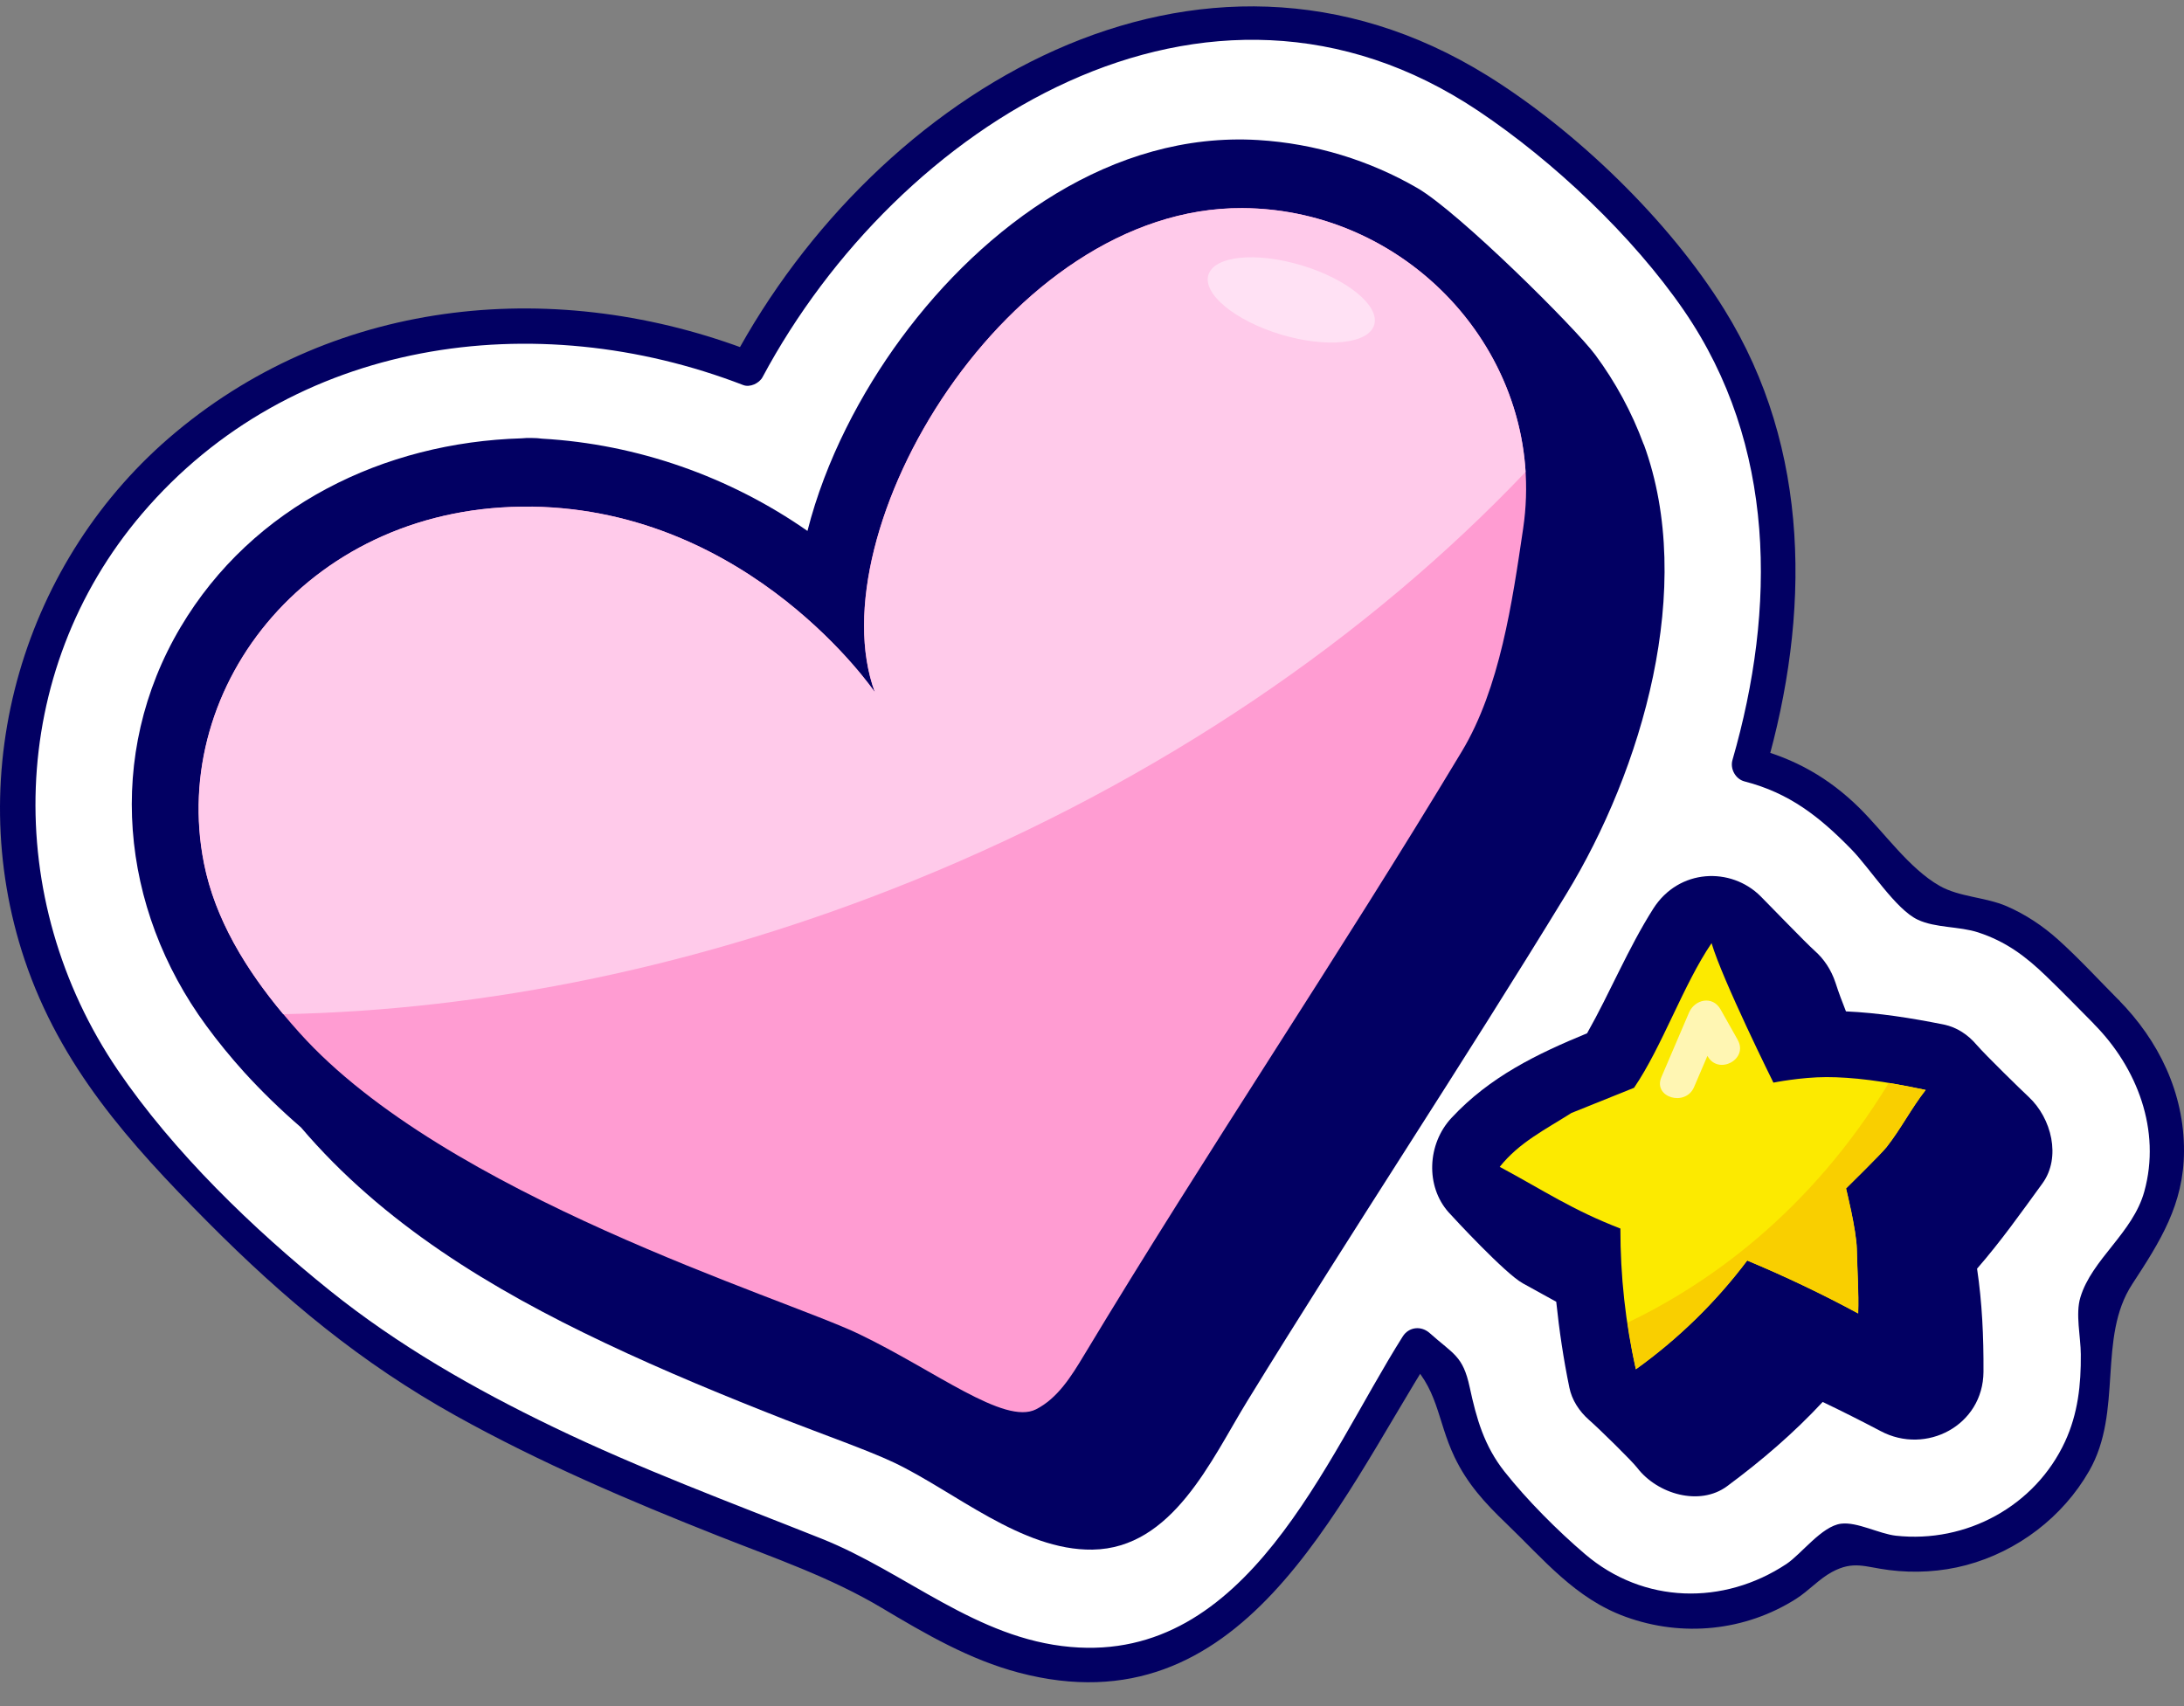 <svg width="32" height="25" viewBox="0 0 32 25" fill="none" xmlns="http://www.w3.org/2000/svg">
<rect x="0" y="0" width="32" height="25" fill="#808080" stroke="none"/>
<g clip-path="url(#clip0_4001_2317)">
<path d="M30.862 14.829C30.754 14.727 30.323 14.305 30.238 14.209C29.858 13.764 29.368 13.47 28.82 13.357C28.601 13.313 28.394 13.274 28.196 13.244C28.058 13.026 27.891 12.832 27.703 12.666C27.619 12.59 27.309 12.269 27.177 12.132C27.089 12.041 27.018 11.968 26.985 11.934C26.606 11.556 26.134 11.306 25.626 11.201C26.136 9.515 26.287 7.631 25.663 5.926C25.436 5.304 25.12 4.72 24.726 4.188C24.339 3.667 22.482 1.795 21.611 1.288C20.678 0.746 19.615 0.425 18.538 0.361C16.078 0.212 13.644 1.518 11.856 3.946C11.58 4.321 11.257 4.811 10.956 5.392C10.043 5.022 9.076 4.801 8.09 4.74C7.996 4.73 7.907 4.725 7.818 4.725C7.73 4.725 7.641 4.725 7.549 4.732C4.853 4.825 2.483 6.164 1.203 8.322C-0.228 10.733 -0.048 13.686 1.669 16.03C1.872 16.307 2.094 16.579 2.331 16.841C2.602 17.14 2.9 17.432 3.218 17.713C4.757 19.477 6.765 20.549 8.154 21.207C8.943 21.58 9.789 21.94 10.896 22.374C11.071 22.444 11.262 22.516 11.456 22.589C11.799 22.719 12.187 22.864 12.377 22.954C12.568 23.043 12.803 23.187 13.054 23.337C13.831 23.809 14.796 24.393 15.98 24.393C15.999 24.393 16.015 24.393 16.034 24.393C17.998 24.363 18.942 22.731 19.507 21.756C19.576 21.638 19.642 21.524 19.707 21.418C20.057 20.849 20.414 20.277 20.774 19.708C20.93 19.853 21.093 19.995 21.246 20.11C21.276 20.296 21.31 20.482 21.347 20.664C21.456 21.203 21.744 21.69 22.175 22.068C22.262 22.146 22.592 22.467 22.696 22.58C23.236 23.255 24.035 23.613 24.825 23.613C25.347 23.613 25.866 23.456 26.305 23.131C26.556 22.945 26.791 22.759 27.013 22.57C27.804 22.895 28.715 22.832 29.451 22.39C30.256 21.904 30.741 21.051 30.746 20.103C30.747 19.744 30.739 19.414 30.715 19.102C30.877 18.89 31.028 18.681 31.178 18.475L31.285 18.328C32.042 17.285 31.859 15.746 30.865 14.823L30.862 14.829Z" fill="white"/>
<path d="M31.04 14.65C30.749 14.357 30.461 14.043 30.155 13.768C29.93 13.566 29.678 13.399 29.402 13.279C29.089 13.144 28.709 13.146 28.418 12.98C27.974 12.727 27.609 12.2 27.241 11.836C26.797 11.399 26.297 11.115 25.695 10.961L25.871 11.274C26.524 9.015 26.538 6.583 25.264 4.534C24.452 3.226 23.096 1.919 21.798 1.111C17.554 -1.525 12.838 1.351 10.741 5.271L11.025 5.154C8.188 4.058 4.965 4.341 2.579 6.33C0.343 8.19 -0.568 11.292 0.36 14.062C0.887 15.63 1.897 16.751 3.036 17.899C4.175 19.046 5.292 19.972 6.677 20.744C7.912 21.432 9.217 21.989 10.529 22.508C11.348 22.832 12.162 23.109 12.922 23.562C13.562 23.944 14.206 24.319 14.929 24.51C18.192 25.37 19.568 22.092 20.987 19.842L20.59 19.892C21.081 20.332 21.048 20.798 21.312 21.351C21.5 21.744 21.759 22.026 22.07 22.324C22.619 22.851 23.081 23.425 23.82 23.692C24.65 23.993 25.569 23.902 26.315 23.429C26.497 23.314 26.654 23.136 26.842 23.035C27.158 22.864 27.326 22.962 27.676 23.006C28.051 23.054 28.443 23.032 28.81 22.934C29.561 22.733 30.223 22.231 30.611 21.553C31.111 20.68 30.727 19.603 31.242 18.816C31.649 18.193 31.997 17.649 32 16.87C32.004 16.015 31.63 15.248 31.04 14.65C30.811 14.418 30.455 14.776 30.683 15.008C31.314 15.646 31.667 16.564 31.418 17.461C31.25 18.068 30.65 18.451 30.482 19.01C30.407 19.254 30.487 19.59 30.488 19.845C30.492 20.291 30.446 20.713 30.258 21.122C29.819 22.072 28.808 22.616 27.779 22.503C27.535 22.476 27.21 22.297 26.975 22.327C26.692 22.363 26.395 22.771 26.174 22.918C25.253 23.527 24.082 23.505 23.224 22.773C22.822 22.43 22.375 21.982 22.045 21.565C21.746 21.187 21.633 20.788 21.534 20.327C21.434 19.865 21.3 19.848 20.948 19.534C20.824 19.423 20.642 19.441 20.552 19.585C19.411 21.393 18.278 24.363 15.686 24.133C14.303 24.012 13.279 23.042 12.039 22.547C10.717 22.02 9.387 21.528 8.102 20.908C6.952 20.354 5.831 19.713 4.834 18.912C3.707 18.007 2.54 16.878 1.724 15.678C0.029 13.181 0.101 9.849 2.081 7.528C4.276 4.953 7.848 4.468 10.889 5.642C10.988 5.681 11.124 5.617 11.173 5.526C13.144 1.842 17.669 -1.047 21.66 1.625C22.758 2.36 23.92 3.454 24.674 4.551C26.024 6.519 26.026 8.912 25.384 11.137C25.347 11.267 25.429 11.416 25.56 11.45C26.221 11.62 26.662 11.97 27.126 12.445C27.4 12.725 27.777 13.327 28.1 13.477C28.359 13.599 28.707 13.572 28.985 13.663C29.387 13.795 29.674 14.008 29.975 14.298C30.216 14.53 30.45 14.771 30.685 15.008C30.921 15.244 31.272 14.881 31.042 14.65H31.04Z" fill="#020063"/>
<path d="M24.084 6.514C23.909 6.038 23.668 5.597 23.375 5.201C23.083 4.806 21.377 3.11 20.768 2.756C20.069 2.351 19.272 2.103 18.434 2.052C16.298 1.923 14.419 3.307 13.205 4.955C12.616 5.754 12.093 6.746 11.831 7.78C10.691 6.984 9.335 6.507 7.944 6.428C7.895 6.421 7.845 6.418 7.791 6.418C7.739 6.416 7.69 6.418 7.643 6.423C5.628 6.482 3.702 7.411 2.646 9.19C1.539 11.056 1.758 13.308 3.023 15.031C3.196 15.268 3.381 15.492 3.574 15.707C3.837 15.996 4.116 16.266 4.41 16.52C5.608 17.929 7.204 18.894 8.869 19.681C9.732 20.09 10.617 20.455 11.505 20.803C12.033 21.009 12.724 21.254 13.092 21.428C13.985 21.851 14.968 22.722 16.007 22.707C17.183 22.689 17.748 21.389 18.273 20.534C19.805 18.039 21.424 15.601 22.95 13.1C24.057 11.286 24.852 8.604 24.085 6.511L24.084 6.514Z" fill="#020063"/>
<path d="M7.791 7.425C4.577 7.379 2.473 10.03 2.989 12.646C3.176 13.594 3.746 14.42 4.39 15.136C6.528 17.518 11.467 19.01 12.586 19.548C13.704 20.085 14.715 20.886 15.18 20.651C15.496 20.49 15.696 20.169 15.879 19.865C17.716 16.814 19.583 14.063 21.418 11.012C21.978 10.082 22.158 8.82 22.317 7.746C22.684 5.274 20.689 3.062 18.202 3.049C14.746 3.03 11.954 7.8 12.818 10.143C12.818 10.143 11.003 7.469 7.788 7.423L7.791 7.425Z" fill="#FF9CD2"/>
<path d="M28.961 15.31C28.835 15.161 28.67 15.052 28.485 15.014C27.996 14.915 27.523 14.842 27.047 14.82C26.992 14.682 26.939 14.541 26.894 14.401C26.83 14.207 26.723 14.051 26.59 13.933C26.457 13.815 25.908 13.244 25.797 13.134C25.363 12.7 24.598 12.725 24.223 13.316C23.853 13.899 23.593 14.541 23.254 15.141C22.523 15.442 21.83 15.776 21.268 16.38C20.91 16.763 20.886 17.383 21.224 17.763C21.292 17.839 22.053 18.662 22.311 18.804C22.476 18.895 22.639 18.985 22.802 19.075C22.846 19.495 22.908 19.914 22.994 20.331C23.031 20.514 23.137 20.678 23.281 20.805C23.426 20.931 23.914 21.41 23.989 21.509C24.285 21.894 24.903 22.075 25.305 21.778C25.814 21.401 26.282 20.999 26.706 20.543C26.992 20.68 27.274 20.822 27.555 20.97C28.221 21.325 29.057 20.887 29.062 20.102C29.065 19.586 29.042 19.088 28.968 18.59C29.313 18.194 29.607 17.779 29.927 17.339C30.202 16.959 30.061 16.386 29.723 16.072C29.61 15.967 29.091 15.46 28.963 15.312L28.961 15.31Z" fill="#020063"/>
<path d="M22.353 6.915C22.222 4.801 20.407 3.062 18.204 3.05C14.747 3.032 11.955 7.802 12.82 10.145C12.82 10.145 11.005 7.47 7.789 7.425C4.575 7.379 2.471 10.03 2.987 12.646C3.151 13.473 3.606 14.209 4.15 14.861C7.103 14.803 10.263 14.17 13.388 12.902C16.994 11.439 20.054 9.334 22.353 6.915Z" fill="#FFCAEA"/>
<path d="M20.135 4.76C20.218 4.481 19.742 4.09 19.071 3.888C18.4 3.686 17.789 3.75 17.705 4.029C17.622 4.309 18.098 4.7 18.769 4.902C19.44 5.103 20.052 5.04 20.135 4.76Z" fill="#FFE1F4"/>
<path d="M23.942 15.94C24.356 15.332 24.664 14.428 25.078 13.82C25.237 14.359 25.984 15.864 25.984 15.864C25.984 15.864 26.386 15.783 26.761 15.783C27.136 15.783 27.59 15.837 28.214 15.971C28.001 16.243 27.854 16.537 27.641 16.809C27.569 16.9 27.047 17.414 27.047 17.414C27.047 17.414 27.198 18.017 27.205 18.299C27.212 18.63 27.235 18.926 27.225 19.245C26.696 18.96 26.152 18.701 25.599 18.47C25.14 19.08 24.588 19.619 23.968 20.063C23.816 19.387 23.741 18.694 23.742 18.002C23.037 17.73 22.634 17.453 21.974 17.098C22.26 16.739 22.639 16.554 23.024 16.309L23.941 15.94H23.942Z" fill="#FCEA00"/>
<path d="M27.049 17.415C27.049 17.415 27.572 16.902 27.642 16.81C27.856 16.538 28.002 16.244 28.216 15.972C28.019 15.93 27.839 15.896 27.674 15.869C26.514 17.775 25.017 18.821 23.846 19.382C23.88 19.61 23.919 19.838 23.969 20.065C24.59 19.62 25.142 19.081 25.601 18.471C26.156 18.703 26.699 18.961 27.227 19.247C27.237 18.927 27.214 18.632 27.207 18.301C27.2 18.02 27.049 17.415 27.049 17.415Z" fill="#F9CF00"/>
<path d="M25.461 15.237C25.377 15.089 25.293 14.938 25.209 14.79C25.093 14.585 24.832 14.643 24.748 14.837C24.613 15.153 24.477 15.467 24.343 15.783C24.215 16.081 24.696 16.223 24.822 15.928C24.887 15.776 24.953 15.624 25.017 15.472C25.017 15.472 25.019 15.476 25.02 15.477C25.18 15.759 25.621 15.521 25.461 15.239V15.237Z" fill="#FFF6B3"/>
</g>
<defs>
<clipPath id="clip0_4001_2317">
<rect width="32" height="24.558" fill="white" transform="translate(0 0.092)"/>
</clipPath>
</defs>
</svg>
